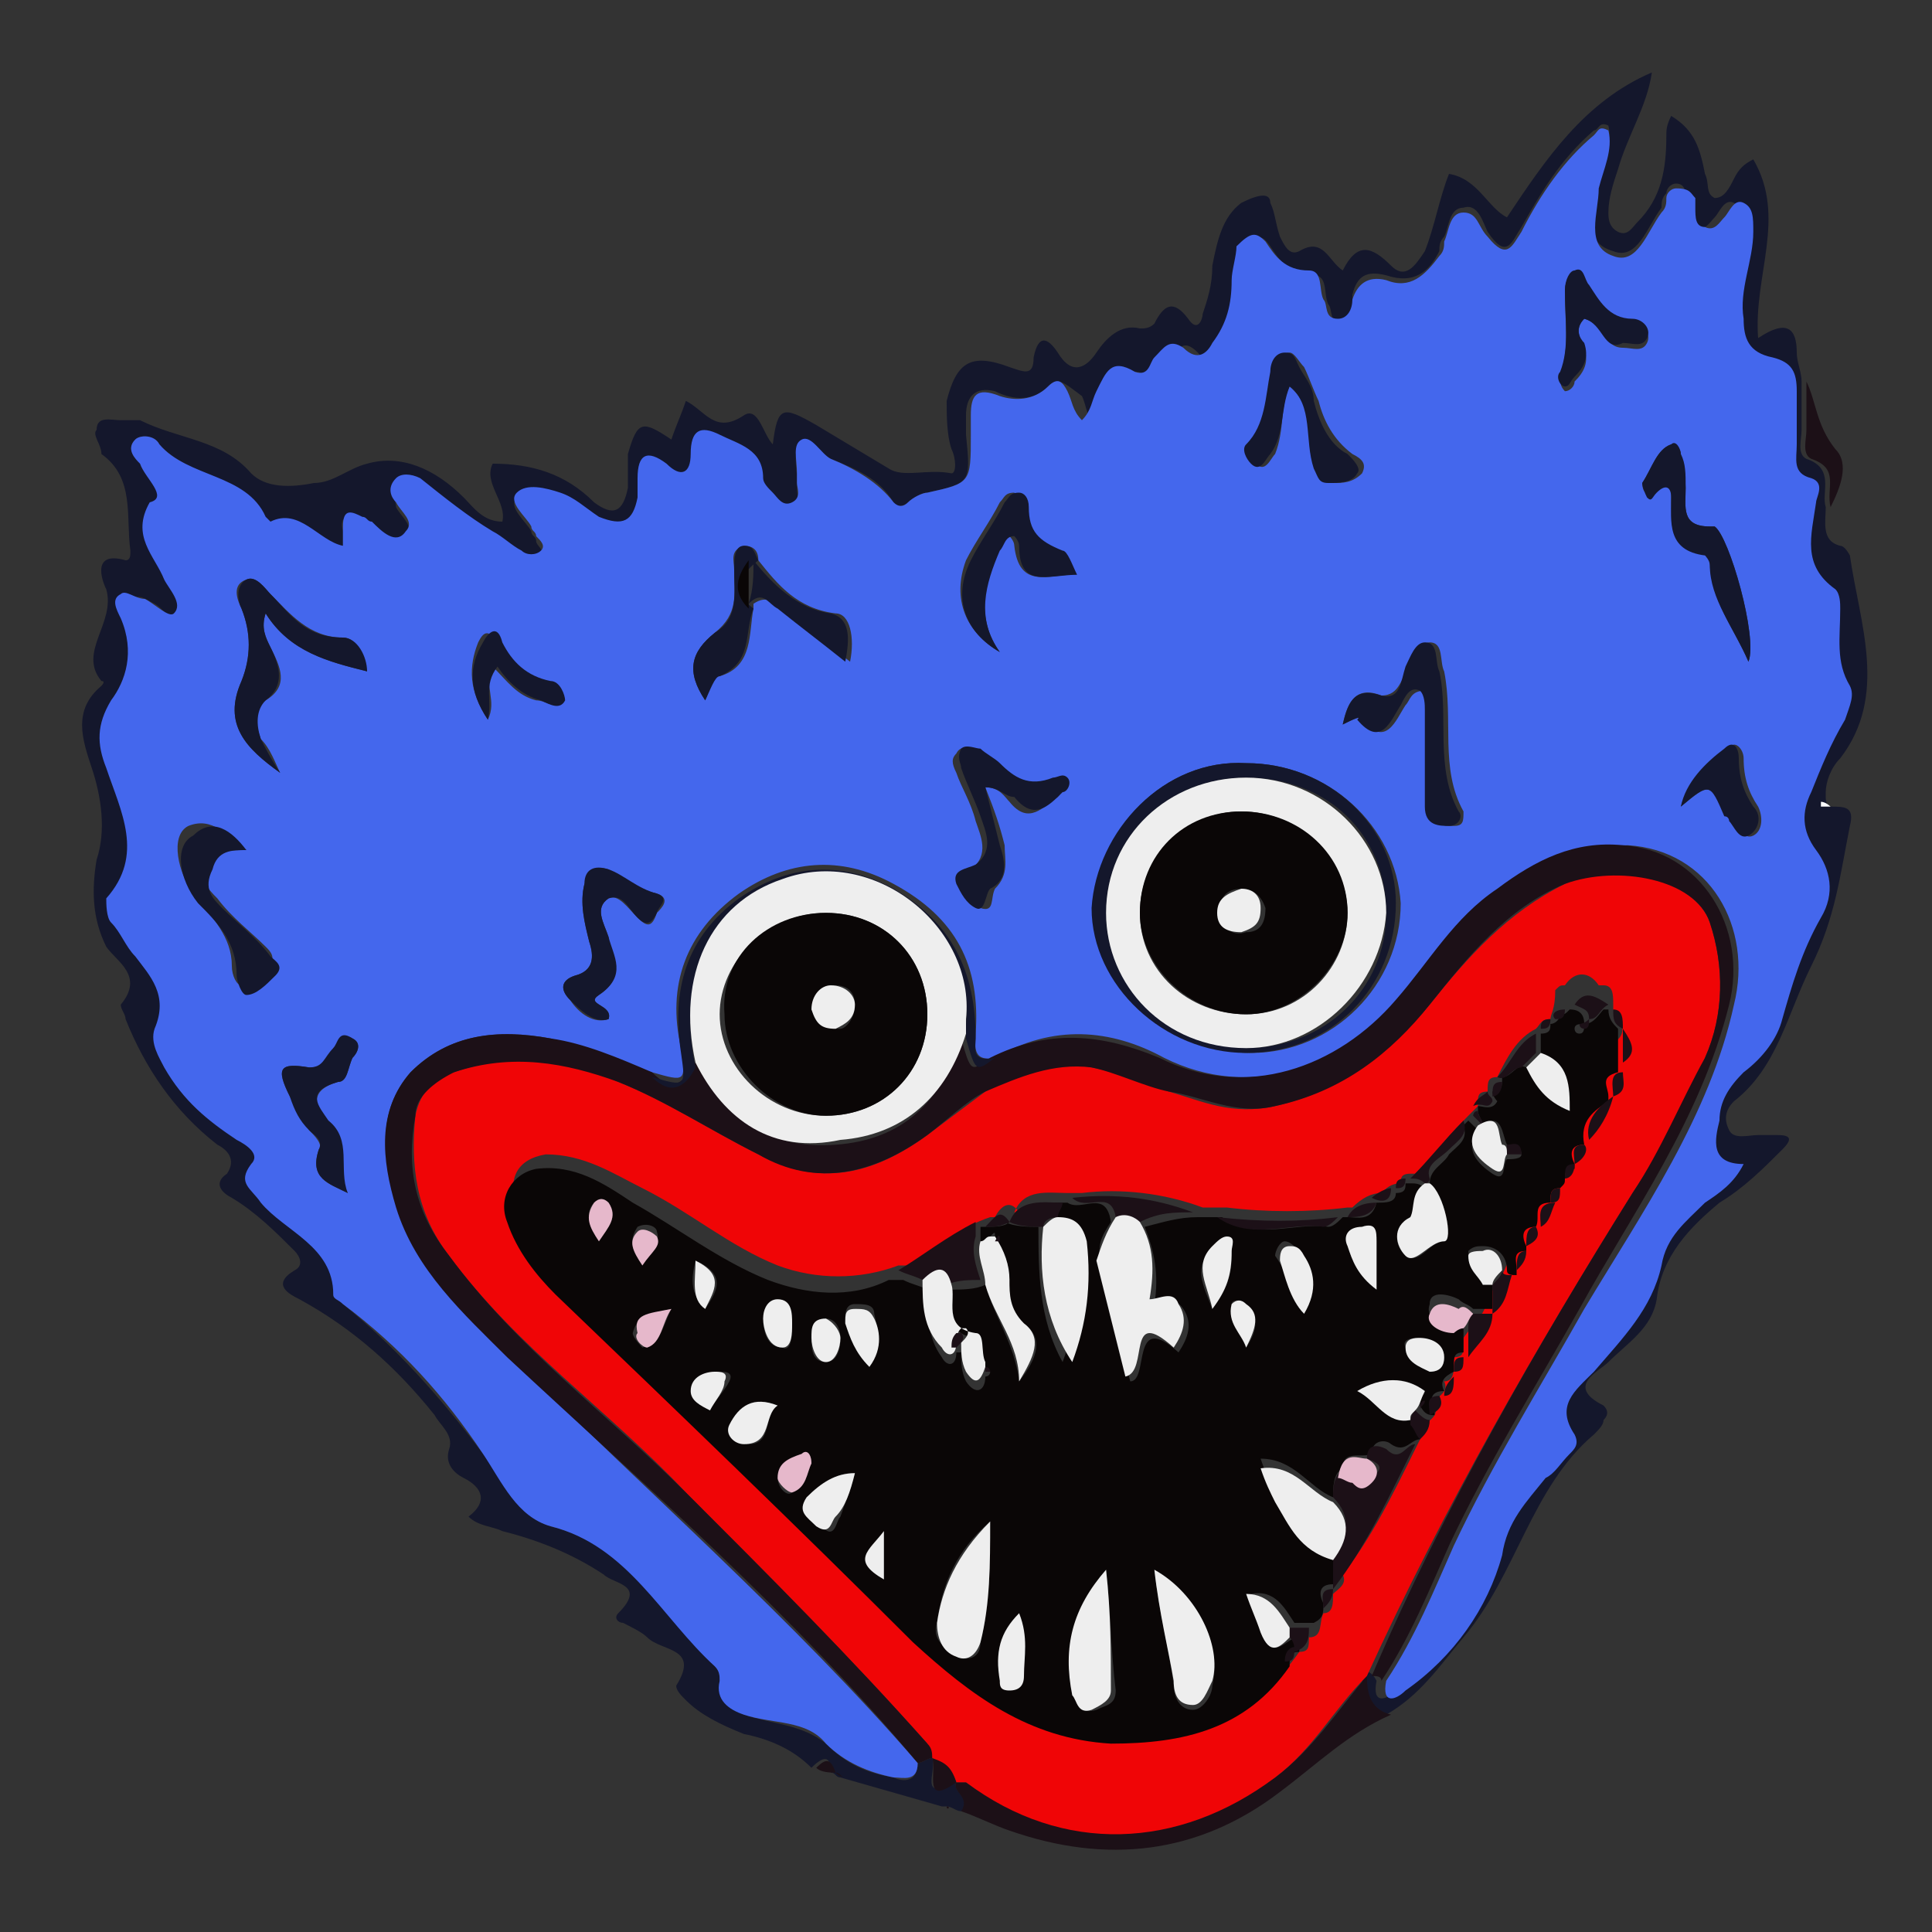 <?xml version="1.0" encoding="utf-8"?>
<!-- Generator: Adobe Illustrator 27.0.0, SVG Export Plug-In . SVG Version: 6.00 Build 0)  -->
<svg version="1.1" id="Layer_1" xmlns="http://www.w3.org/2000/svg" xmlns:xlink="http://www.w3.org/1999/xlink" x="0px" y="0px"
	 viewBox="0 0 40 40" style="enable-background:new 0 0 40 40;" xml:space="preserve">
<rect x="0" y="0" width="40" height="40" fill="#333333" stroke="none"/>
<style type="text/css">
	.st0{fill:#14172C;}
	.st1{fill:#1C1017;}
	.st2{fill:#4467ED;}
	.st3{fill:#F00506;}
	.st4{fill:#FDFDFD;}
	.st5{fill:#0A0606;}
	.st6{fill:#EEEEEE;}
	.st7{fill:#E6B8CB;}
</style>
<g>
	<path class="st0" d="M37.9,16.7c0.3,0,0.5,0,0.4,0.4c-0.2,1-0.3,1.9-0.8,2.9c-0.5,1-0.7,2.1-1.6,2.8c-0.2,0.2-0.2,0.4-0.1,0.6
		c0.1,0.2,0.4,0.1,0.6,0.1c0.1,0,0.3,0,0.4,0c0.3,0,0.3,0.1,0.1,0.3c-0.4,0.4-0.8,0.8-1.3,1.1c-0.6,0.5-1.2,1.1-1.3,2
		c-0.1,0.6-0.6,0.9-1,1.3c-0.2,0.2-0.9,0.5-0.1,0.9c0.1,0.1,0.1,0.2,0,0.3c0,0.1-0.1,0.2-0.2,0.3c-1.3,1.1-1.6,2.9-2.7,4.2
		c-0.5,0.6-0.9,1.2-1.6,1.6c-0.4-0.1-0.5-0.4-0.5-0.8c0,0,0-0.1,0-0.1c0.1,0,0.2,0,0.3,0.2c-0.1,0.5,0.2,0.4,0.4,0.2
		c1-0.7,1.7-1.7,2-2.8c0.2-0.7,0.5-1.1,0.9-1.6c0.2-0.2,0.4-0.4,0.5-0.5c0.1-0.1,0.2-0.2,0.1-0.4c-0.4-0.6,0-1,0.4-1.3
		c0.6-0.6,1.2-1.3,1.4-2.2c0.1-0.5,0.5-0.9,0.9-1.3c0.2-0.2,0.6-0.4,0.8-0.8c-0.7-0.1-0.6-0.5-0.5-0.9c0.1-0.4,0.3-0.7,0.5-1
		c0.3-0.3,0.6-0.7,0.8-1.1c0.2-0.7,0.5-1.4,0.8-2.1c0.3-0.5,0.2-1-0.1-1.4c-0.3-0.4-0.2-0.8-0.1-1.2c0.2-0.5,0.5-1,0.7-1.5
		c0.1-0.2,0.2-0.4,0.1-0.7c-0.3-0.5-0.2-1.1-0.2-1.6c0-0.1,0-0.4-0.1-0.4c-0.7-0.5-0.6-1.1-0.4-1.8c0-0.2,0.2-0.5-0.1-0.5
		c-0.5-0.1-0.3-0.4-0.3-0.7c0-0.4,0-0.7,0-1.1c0-0.3-0.1-0.6-0.5-0.7c-0.4-0.1-0.5-0.4-0.6-0.8c0-0.6,0.2-1.2,0.2-1.8
		c0-0.2,0-0.5-0.2-0.6c-0.2-0.1-0.3,0.2-0.4,0.3c-0.1,0.1-0.2,0.3-0.4,0.2c-0.2-0.1-0.2-0.3-0.2-0.4c0-0.1,0-0.2,0-0.2
		c0-0.1,0-0.3-0.2-0.3c-0.1,0-0.2,0.1-0.2,0.2c-0.1,0.1-0.1,0.2-0.1,0.3c-0.3,0.4-0.5,1.1-1,0.9c-0.7-0.2-0.4-0.9-0.3-1.4
		c0-0.4,0.3-0.8,0.2-1.2c-0.2-0.1-0.2,0.1-0.3,0.1c-0.7,0.6-1.1,1.3-1.5,2c-0.2,0.3-0.3,0.7-0.7,0.1c-0.1-0.2-0.2-0.6-0.5-0.5
		c-0.3,0-0.3,0.4-0.4,0.6c-0.1,0.1-0.1,0.2-0.1,0.3c-0.2,0.4-0.5,0.7-1.1,0.5c-0.4-0.1-0.6,0-0.7,0.4C28,6.4,28,6.6,27.8,6.7
		c-0.3,0-0.2-0.3-0.3-0.4c-0.1-0.2,0-0.6-0.3-0.6c-0.5,0-0.7-0.3-0.9-0.6c-0.2-0.3-0.3-0.2-0.4,0.1c-0.1,0.2-0.1,0.4-0.1,0.7
		c-0.1,0.5-0.2,0.9-0.4,1.3c-0.2,0.2-0.3,0.5-0.6,0.1c-0.3-0.3-0.4-0.1-0.6,0.2c-0.1,0.2-0.2,0.5-0.4,0.3c-0.5-0.3-0.6,0.1-0.8,0.4
		c-0.1,0.2-0.1,0.5-0.3,0.6c-0.2-0.1-0.2-0.4-0.3-0.6C22,7.9,21.9,7.8,21.7,8c-0.3,0.3-0.7,0.3-1.1,0.1C20.2,8,20,8.2,20,8.6
		c0,0.1,0,0.3,0,0.4c0.1,1,0.1,1-0.8,1.2c-0.1,0-0.3,0.1-0.4,0.2c-0.1,0.1-0.3,0.1-0.3,0c-0.3-0.5-0.8-0.7-1.3-0.9
		C17,9.4,16.8,9,16.6,9.2c-0.2,0.1-0.1,0.5-0.1,0.7c0,0.1,0,0.1,0,0.2c0,0.2,0.1,0.4-0.1,0.4c-0.2,0-0.3-0.1-0.4-0.2
		c-0.1-0.1-0.1-0.2-0.2-0.3c-0.1-0.6-0.5-0.7-0.9-0.9C14.6,9,14.3,9,14.3,9.5c0,0.5-0.2,0.5-0.5,0.2c-0.4-0.3-0.5-0.2-0.6,0.3
		c0,0.1,0,0.3,0,0.4c-0.1,0.5-0.3,0.6-0.8,0.4c-0.3-0.1-0.5-0.4-0.8-0.5c-0.3-0.1-0.7-0.3-0.9,0c-0.2,0.2,0.2,0.5,0.3,0.7
		c0,0.1,0.1,0.1,0.1,0.2c0,0.1,0.2,0.2,0.1,0.3c-0.1,0.1-0.3,0.1-0.4,0c-0.2-0.1-0.4-0.2-0.6-0.4c-0.5-0.4-1-0.8-1.5-1.1
		c-0.1-0.1-0.3-0.2-0.5,0c-0.2,0.1,0,0.3,0,0.5c0.1,0.2,0.4,0.4,0.2,0.6c-0.2,0.2-0.5-0.1-0.7-0.2c-0.1,0-0.1-0.1-0.2-0.1
		c-0.2-0.1-0.5-0.2-0.4,0.2c0,0.1,0,0.2,0,0.4c-0.6-0.1-0.9-0.8-1.5-0.5c0,0-0.1-0.1-0.1-0.1C5.1,9.8,3.9,9.9,3.3,9.2
		C3.2,9,2.9,9,2.8,9.1C2.6,9.3,2.8,9.5,2.9,9.6c0.1,0.3,0.6,0.7,0.4,0.9c-0.5,0.7,0.1,1.1,0.3,1.6c0.1,0.2,0.5,0.5,0.2,0.7
		c-0.2,0.2-0.4-0.2-0.6-0.3c-0.2-0.1-0.3-0.2-0.5-0.1c-0.2,0.1-0.1,0.3,0,0.5c0.3,0.6,0.1,1.2-0.2,1.7c-0.4,0.5-0.3,0.9-0.1,1.4
		c0.3,0.9,0.8,1.8,0,2.7c-0.1,0.1,0,0.3,0.1,0.5c0.1,0.2,0.3,0.5,0.5,0.7c0.3,0.4,0.7,0.9,0.4,1.5c-0.1,0.2,0.1,0.5,0.2,0.8
		c0.4,0.6,0.9,1.1,1.5,1.5c0.2,0.1,0.4,0.2,0.3,0.5c-0.3,0.4,0,0.6,0.2,0.8C6,25.5,7,25.8,6.9,26.8c0,0.1,0.1,0.1,0.2,0.2
		c1.1,0.9,2,1.9,2.9,3.1c0.4,0.5,0.7,1.3,1.4,1.5c1.6,0.4,2.4,1.8,3.4,2.9c0.1,0.1,0.1,0.2,0.1,0.3c0,0.4,0.2,0.5,0.5,0.7
		c0.6,0.2,1.2,0.2,1.7,0.6c0.4,0.4,0.8,0.6,1.4,0.7c0.2,0.1,0.5,0.1,0.5-0.3c0.1,0,0.2-0.1,0.3-0.1l0,0c0.1,0.3-0.3,0.9,0.5,0.5l0,0
		c-0.1,0.2,0.4,0.4,0.1,0.6c-0.1,0-0.2-0.1-0.3-0.1c0,0-0.1,0-0.1,0c-0.7-0.2-1.4-0.4-2.1-0.6c-0.1,0-0.1-0.1-0.2-0.1c0,0,0,0,0,0
		c0-0.3-0.1-0.4-0.4-0.1c-0.4-0.4-0.9-0.6-1.4-0.7c-0.5-0.2-0.9-0.4-1.2-0.7c-0.1-0.1-0.2-0.2-0.2-0.3c0.5-0.8-0.3-0.7-0.6-1
		c-0.1-0.1-0.3-0.2-0.5-0.3c-0.1,0-0.2-0.1-0.1-0.2c0.6-0.6-0.1-0.6-0.3-0.8c-0.6-0.4-1.3-0.7-2.1-0.9c-0.2-0.1-0.5-0.1-0.7-0.3
		c0.4-0.3,0.3-0.6-0.1-0.8c-0.2-0.1-0.4-0.3-0.3-0.6c0.1-0.3-0.2-0.5-0.3-0.7c-0.8-1-1.7-1.8-2.8-2.4c-0.2-0.1-0.6-0.3-0.1-0.6
		c0.2-0.1,0.1-0.3,0-0.4c-0.4-0.4-0.8-0.8-1.3-1.1c-0.2-0.1-0.4-0.3-0.1-0.5c0.2-0.3,0-0.5-0.2-0.6C3.6,23,3,22.1,2.6,21.1
		c0-0.1-0.1-0.2-0.1-0.3c0.5-0.6-0.1-0.9-0.3-1.2c-0.3-0.6-0.3-1.2-0.2-1.8c0.2-0.6,0.1-1.3-0.1-1.9c-0.2-0.6-0.4-1.2,0.2-1.7
		c0,0,0.1-0.1,0-0.1c-0.5-0.6,0.3-1.2,0.1-1.9c-0.1-0.2-0.3-0.8,0.4-0.6c0.1,0,0.1-0.1,0.1-0.2c-0.1-0.7,0.1-1.5-0.6-2
		C2.1,9.2,1.9,9,2,8.9C2,8.6,2.3,8.7,2.5,8.7c0.1,0,0.3,0,0.4,0c0.8,0.4,1.7,0.4,2.3,1.1C5.5,10.1,6,10.1,6.5,10
		C6.9,10,7.2,9.7,7.6,9.6c0.7-0.2,1.4,0.1,2,0.7c0.2,0.2,0.4,0.5,0.8,0.5c0.1-0.4-0.4-0.8-0.2-1.2c0.8,0,1.5,0.2,2.1,0.8
		c0.4,0.3,0.6,0.2,0.7-0.3C13,9.8,13,9.6,13,9.4c0.2-0.7,0.3-0.7,0.9-0.3c0.1-0.3,0.2-0.5,0.3-0.8c0.4,0.2,0.6,0.7,1.2,0.3
		c0.3-0.2,0.4,0.4,0.6,0.6c0.1-0.8,0.2-0.8,0.9-0.4c0.5,0.3,1,0.6,1.5,0.9c0.3,0.2,0.8,0,1.3,0.1c0.1,0,0.1-0.3,0-0.5
		c-0.1-0.3-0.1-0.7-0.1-1c0.2-0.8,0.5-1,1.3-0.7c0.3,0.1,0.5,0.2,0.5-0.2c0.1-0.5,0.3-0.4,0.5-0.1c0.3,0.5,0.6,0.3,0.8,0
		c0.2-0.3,0.5-0.6,0.9-0.5c0.1,0,0.2,0,0.3-0.1c0.2-0.4,0.4-0.5,0.7-0.1c0.2,0.3,0.3,0,0.3-0.1c0.1-0.3,0.2-0.6,0.2-1
		c0.1-0.5,0.2-1,0.6-1.3C26.1,4,26.3,4,26.3,4.2c0.1,0.2,0.1,0.4,0.2,0.7c0.1,0.2,0.2,0.4,0.4,0.3c0.5-0.3,0.6,0.2,0.9,0.4
		c0.3-0.6,0.6-0.5,1-0.1c0.3,0.3,0.5,0,0.7-0.3c0.2-0.5,0.3-1.1,0.5-1.6c0.6,0.1,0.8,0.7,1.2,0.9c0.8-1.2,1.6-2.4,3-3
		c-0.1,0.7-0.5,1.3-0.7,2c-0.1,0.3-0.2,0.6-0.2,0.9c0,0.1,0,0.3,0.2,0.4c0.2,0.1,0.3-0.1,0.4-0.2c0.5-0.5,0.6-1.1,0.6-1.8
		c0-0.1,0-0.2,0.1-0.4c0.5,0.3,0.6,0.7,0.7,1.2c0.1,0.2,0,0.4,0.2,0.5c0.2,0,0.3-0.2,0.4-0.4c0.1-0.2,0.2-0.3,0.4-0.4
		c0.7,1.2,0,2.4,0.1,3.7c0.6-0.4,0.8-0.2,0.8,0.3c0,0.2,0.1,0.4,0.1,0.6c0,0.3,0,0.7,0,1c0,0.2-0.1,0.5,0.1,0.6
		c0.6,0.2,0.3,0.7,0.4,1c0,0.3-0.1,0.7,0.3,0.8c0.1,0,0.2,0.2,0.2,0.2c0.2,1.4,0.8,2.9-0.2,4.2c-0.2,0.2-0.3,0.5-0.3,0.7
		c0,0,0,0.1,0,0.1C37.8,16.7,37.9,16.7,37.9,16.7z"/>
	<path class="st1" d="M28.3,34.7c0,0.4,0.1,0.7,0.5,0.8c-0.9,0.4-1.5,1-2.3,1.6c-1.7,1.3-3.6,1.5-5.6,0.8c-0.3-0.1-0.7-0.3-1-0.4
		c0.2-0.3-0.2-0.4-0.1-0.6c0.1,0,0.1,0,0.2,0c2,1.4,4.4,1.3,6.4-0.1C27.2,36.2,27.7,35.4,28.3,34.7z"/>
	<path class="st1" d="M37.9,10.5c-0.1-0.4,0.2-0.8-0.4-1c-0.2-0.1-0.1-0.4-0.1-0.6c0-0.3,0-0.7,0-1c0.2,0.4,0.2,0.9,0.6,1.4
		C38.3,9.6,38.1,10.1,37.9,10.5z"/>
	<path class="st1" d="M16.9,36.6c0.2-0.2,0.3-0.2,0.4,0.1C17.2,36.7,17,36.7,16.9,36.6z"/>
	<path class="st1" d="M17.3,36.7c0.1,0,0.1,0.1,0.2,0.1C17.4,36.8,17.3,36.7,17.3,36.7z"/>
	<path class="st1" d="M19.6,37.4C19.6,37.4,19.6,37.4,19.6,37.4C19.7,37.4,19.6,37.5,19.6,37.4L19.6,37.4z"/>
	<path class="st2" d="M19,36.5c0,0.4-0.3,0.3-0.5,0.3c-0.5-0.1-1-0.3-1.4-0.7c-0.4-0.5-1.1-0.4-1.7-0.6c-0.3-0.1-0.6-0.3-0.5-0.7
		c0-0.1,0-0.2-0.1-0.3c-1.1-1-1.8-2.5-3.4-2.9c-0.7-0.2-1-0.9-1.4-1.5c-0.8-1.2-1.7-2.2-2.9-3.1c-0.1-0.1-0.2-0.1-0.2-0.2
		c0-1-1-1.3-1.5-1.9c-0.2-0.3-0.5-0.4-0.2-0.8c0.2-0.2-0.1-0.4-0.3-0.5c-0.6-0.4-1.1-0.8-1.5-1.5c-0.1-0.2-0.3-0.5-0.2-0.8
		c0.3-0.7-0.1-1.1-0.4-1.5c-0.2-0.2-0.3-0.5-0.5-0.7c-0.1-0.1-0.1-0.4-0.1-0.5c0.8-0.9,0.3-1.8,0-2.7c-0.2-0.5-0.2-0.9,0.1-1.4
		c0.3-0.4,0.5-1,0.2-1.7c-0.1-0.2-0.2-0.4,0-0.5c0.1-0.1,0.3,0.1,0.5,0.1c0.2,0.1,0.5,0.4,0.6,0.3c0.2-0.2-0.1-0.5-0.2-0.7
		c-0.2-0.5-0.7-0.9-0.3-1.6C3.5,10.3,3,9.9,2.9,9.6C2.8,9.5,2.6,9.3,2.8,9.1C2.9,9,3.2,9,3.3,9.2c0.6,0.7,1.8,0.6,2.2,1.5
		c0,0,0.1,0.1,0.1,0.1c0.6-0.3,1,0.4,1.5,0.5c0-0.2,0-0.3,0-0.4c0-0.4,0.2-0.3,0.4-0.2c0.1,0,0.1,0.1,0.2,0.1
		c0.2,0.2,0.5,0.5,0.7,0.2c0.2-0.2-0.1-0.4-0.2-0.6c-0.1-0.1-0.2-0.3,0-0.5c0.1-0.1,0.3-0.1,0.5,0c0.5,0.4,1,0.8,1.5,1.1
		c0.2,0.1,0.4,0.3,0.6,0.4c0.1,0.1,0.3,0.1,0.4,0c0.1-0.1,0-0.2-0.1-0.3c0-0.1-0.1-0.1-0.1-0.2c-0.1-0.2-0.5-0.5-0.3-0.7
		c0.2-0.2,0.6-0.1,0.9,0c0.3,0.1,0.5,0.3,0.8,0.5c0.5,0.2,0.7,0.1,0.8-0.4c0-0.1,0-0.3,0-0.4c0-0.5,0.2-0.6,0.6-0.3
		c0.3,0.3,0.5,0.2,0.5-0.2c0-0.5,0.2-0.6,0.6-0.4c0.4,0.2,0.9,0.3,0.9,0.9c0,0.1,0.1,0.2,0.2,0.3c0.1,0.1,0.2,0.3,0.4,0.2
		c0.2-0.1,0.1-0.3,0.1-0.4c0-0.1,0-0.1,0-0.2c0-0.3-0.1-0.6,0.1-0.7C16.8,9,17,9.4,17.2,9.5c0.5,0.2,1,0.5,1.3,0.9
		c0.1,0.1,0.2,0.1,0.3,0c0.1-0.1,0.3-0.2,0.4-0.2C20.1,10,20.1,10,20.1,9c0-0.1,0-0.3,0-0.4c0-0.4,0.1-0.6,0.6-0.4
		C21,8.3,21.4,8.3,21.7,8c0.2-0.2,0.3-0.1,0.4,0.1c0.1,0.2,0.1,0.4,0.3,0.6c0.2-0.2,0.2-0.4,0.3-0.6c0.2-0.4,0.3-0.7,0.8-0.4
		c0.3,0.1,0.3-0.2,0.4-0.3c0.2-0.2,0.3-0.4,0.6-0.2c0.3,0.3,0.5,0.1,0.6-0.1c0.3-0.4,0.4-0.8,0.4-1.3c0-0.2,0.1-0.5,0.1-0.7
		C25.9,4.8,26,4.8,26.2,5c0.2,0.3,0.4,0.6,0.9,0.6c0.3,0,0.2,0.4,0.3,0.6c0.1,0.1,0,0.4,0.3,0.4c0.2,0,0.3-0.2,0.3-0.4
		c0.1-0.3,0.3-0.5,0.7-0.4c0.5,0.2,0.8-0.1,1.1-0.5c0.1-0.1,0.1-0.2,0.1-0.3c0.1-0.2,0.1-0.6,0.4-0.6c0.3,0,0.3,0.3,0.5,0.5
		c0.4,0.5,0.5,0.2,0.7-0.1c0.4-0.8,0.9-1.5,1.5-2c0.1-0.1,0.1-0.2,0.3-0.1c0.1,0.4-0.1,0.8-0.2,1.2c0,0.5-0.3,1.2,0.3,1.4
		c0.5,0.2,0.7-0.5,1-0.9c0.1-0.1,0.1-0.2,0.1-0.3c0-0.1,0.1-0.2,0.2-0.2C35,3.9,35,4,35.1,4.1c0,0.1,0,0.2,0,0.2
		c0,0.2,0,0.4,0.2,0.4c0.2,0.1,0.3-0.1,0.4-0.2c0.1-0.1,0.2-0.4,0.4-0.3c0.2,0.1,0.2,0.3,0.2,0.6c0,0.6-0.3,1.2-0.2,1.8
		c0,0.4,0.1,0.7,0.6,0.8c0.4,0.1,0.5,0.3,0.5,0.7c0,0.4,0,0.7,0,1.1c0,0.3-0.1,0.6,0.3,0.7c0.3,0.1,0.1,0.4,0.1,0.5
		c-0.1,0.7-0.3,1.3,0.4,1.8c0.1,0.1,0.1,0.3,0.1,0.4c0,0.6-0.1,1.1,0.2,1.6c0.1,0.2,0,0.4-0.1,0.7c-0.3,0.5-0.5,1-0.7,1.5
		c-0.2,0.4-0.2,0.8,0.1,1.2c0.3,0.4,0.4,0.9,0.1,1.4c-0.4,0.7-0.6,1.4-0.8,2.1c-0.1,0.4-0.4,0.8-0.8,1.1c-0.3,0.3-0.5,0.6-0.5,1
		c-0.1,0.4-0.2,0.9,0.5,0.9c-0.2,0.4-0.5,0.6-0.8,0.8c-0.4,0.4-0.8,0.7-0.9,1.3c-0.2,0.9-0.8,1.5-1.4,2.2c-0.4,0.4-0.8,0.7-0.4,1.3
		c0.1,0.2,0,0.3-0.1,0.4c-0.2,0.2-0.3,0.4-0.5,0.5c-0.4,0.5-0.8,0.9-0.9,1.6c-0.3,1.1-1,2.1-2,2.8c-0.2,0.2-0.5,0.3-0.4-0.2
		c0.6-0.9,1-1.9,1.4-2.8c0.8-1.7,1.8-3.3,2.7-4.9c1.2-2,2.6-4,3.1-6.3c0.4-1.6-0.5-3.2-2.2-3.3c-1,0-1.8,0.3-2.6,0.9
		c-0.9,0.6-1.4,1.5-2.1,2.3c-1.2,1.4-3.1,2.1-4.9,1.2c-1.1-0.6-2.3-0.7-3.5,0c-0.5,0.1-0.4-0.3-0.4-0.5c0.1-1.4-0.4-2.4-1.7-3.1
		c-1.1-0.6-2.2-0.5-3.2,0.2c-1.1,0.8-1.5,1.9-1.2,3.2c0.1,0.7,0.1,0.7-0.6,0.5c-0.7-0.2-1.4-0.5-2.1-0.7c-1.1-0.2-2.1-0.1-2.9,0.7
		C7.8,23,7.9,24,8.3,25c0.4,1.3,1.4,2.2,2.3,3.1C13.4,30.9,16.4,33.5,19,36.5z M15.6,12.5c0.3-0.2,0.4,0,0.6,0.1
		c0.4,0.3,0.9,0.7,1.4,1.1c0.1-0.5,0-1-0.3-1c-0.8-0.1-1.2-0.6-1.6-1.1c0-0.2-0.1-0.3-0.3-0.3c-0.3,0.1-0.2,0.3-0.2,0.5
		c0,0.5,0.1,0.9-0.4,1.3c-0.5,0.4-0.6,0.8-0.2,1.4c0.1-0.2,0.1-0.5,0.3-0.5c0.7-0.2,0.6-0.9,0.7-1.4C15.6,12.6,15.6,12.5,15.6,12.5z
		 M20.7,13.5c-0.5-0.7-0.3-1.4-0.1-2.1c0-0.1,0.1-0.3,0.3-0.3c0,0,0.1,0.1,0.1,0.2c0.1,0.9,0.7,0.6,1.2,0.6
		c-0.1-0.2-0.2-0.5-0.3-0.5c-0.5-0.1-0.7-0.4-0.7-0.9c0-0.1-0.1-0.2-0.2-0.3c-0.2,0-0.2,0.1-0.3,0.2c-0.2,0.4-0.5,0.8-0.7,1.2
		C19.7,12.4,20,13.1,20.7,13.5z M25.8,15.8c-1.7-0.1-3.1,1.4-3.1,3c0,1.6,1.5,3,3.2,3c1.7,0,3.1-1.4,3.1-3.1
		C28.9,17.1,27.5,15.8,25.8,15.8z M5.8,16c-0.1-0.2-0.2-0.5-0.4-0.7c-0.1-0.3-0.2-0.6,0.1-0.8c0.5-0.3,0.3-0.7,0.1-1.1
		c-0.1-0.2-0.2-0.4-0.1-0.7c0.5,0.8,1.3,1,2.1,1.2c-0.1-0.3-0.2-0.7-0.5-0.7c-0.7,0-1.1-0.5-1.5-0.9c-0.1-0.1-0.3-0.4-0.5-0.3
		c-0.3,0.1-0.2,0.4-0.1,0.6c0.2,0.5,0.2,1,0,1.5C4.6,15,5.1,15.5,5.8,16z M27.8,15c0.2-0.1,0.4-0.2,0.4-0.1c0.5,0.6,0.7,0,0.9-0.3
		c0.1-0.1,0.1-0.3,0.4-0.3c0.2,0.1,0.1,0.2,0.1,0.4c0,0.2,0,0.3,0,0.5c0,0.5,0,1,0,1.5c0,0.4,0.3,0.4,0.5,0.4c0.2,0,0.2-0.1,0.2-0.3
		c-0.5-0.9-0.2-1.9-0.4-2.9c-0.1-0.2,0-0.6-0.3-0.6c-0.2,0-0.3,0.3-0.4,0.5C29,14,29,14.4,28.6,14.4C28.1,14.2,27.9,14.5,27.8,15z
		 M36.2,13.7c0.2-0.5-0.4-2.6-0.7-2.8c0,0,0,0-0.1,0c-0.6,0-0.5-0.4-0.5-0.8c0-0.2-0.1-0.5-0.1-0.7c0-0.1-0.1-0.2-0.2-0.2
		C34.3,9.3,34.2,9.7,34,10c0,0,0,0.2,0.1,0.2c0.1,0.1,0.1,0,0.2-0.1c0.2-0.2,0.3-0.1,0.3,0.1c0,0.6,0,1.1,0.7,1.2
		c0.1,0,0.1,0.1,0.1,0.2C35.4,12.4,35.9,13,36.2,13.7z M20.4,16.3c0.3,0,0.4,0.2,0.5,0.3c0.4,0.5,0.7,0.1,1-0.1
		c0.1-0.1,0.1-0.2,0.1-0.3c-0.1-0.1-0.2,0-0.3,0c-0.4,0.3-0.8,0.1-1.1-0.3c-0.1-0.1-0.3-0.2-0.4-0.3c-0.1-0.1-0.3-0.2-0.4,0
		c-0.1,0.1-0.1,0.2,0,0.4c0.1,0.3,0.3,0.6,0.4,1c0.1,0.3,0.3,0.7-0.1,1C20,18,19.7,18,19.9,18.3c0.1,0.2,0.2,0.4,0.4,0.5
		c0.3,0.1,0.2-0.2,0.3-0.4c0.3-0.3,0.2-0.6,0.2-0.9C20.7,17.1,20.6,16.8,20.4,16.3z M26.7,8c0.6,0.5,0.3,1.2,0.6,1.7
		c0.1,0.1,0,0.3,0.3,0.3c0.2,0,0.4,0,0.6-0.2c0.1-0.2,0-0.3-0.2-0.4c-0.4-0.3-0.6-0.7-0.7-1.1c-0.1-0.2-0.2-0.5-0.3-0.7
		c-0.1-0.1-0.2-0.3-0.3-0.3c-0.2,0-0.2,0.2-0.3,0.4c-0.1,0.5-0.1,1.1-0.5,1.5c-0.1,0.1,0,0.3,0.1,0.4c0.2,0.2,0.3-0.1,0.4-0.2
		C26.6,8.9,26.5,8.4,26.7,8z M5.1,17.6c-0.4-0.3-0.7-0.7-1.2-0.5c-0.4,0.2-0.2,1,0.1,1.4c0,0,0,0,0,0c0.4,0.5,0.8,0.9,0.8,1.5
		c0,0.2,0.1,0.4,0.2,0.4c0.2,0,0.4-0.2,0.6-0.4c0.1-0.2,0-0.3-0.1-0.4c-0.3-0.3-0.7-0.6-1-1c-0.2-0.2-0.4-0.4-0.2-0.8
		C4.5,17.6,4.8,17.6,5.1,17.6z M12.6,21.1c0.1-0.3-0.5-0.3-0.2-0.5c0.6-0.4,0.2-0.8,0.2-1.2c-0.1-0.3-0.3-0.6,0-0.8
		c0.2-0.1,0.4,0.2,0.6,0.4c0.2,0.2,0.3,0.2,0.4-0.1c0.1-0.1,0.3-0.3,0-0.4c-0.4-0.1-0.7-0.3-1-0.5c-0.3-0.1-0.4,0.1-0.5,0.3
		c-0.1,0.4,0,0.8,0.1,1.2c0.1,0.3,0.1,0.6-0.3,0.7c-0.3,0.1-0.3,0.3-0.1,0.5C12,21,12.3,21.2,12.6,21.1z M7.2,24.7
		c-0.3-0.5,0-1-0.4-1.4C6.6,23,6.3,22.6,7,22.4c0.2,0,0.2-0.3,0.3-0.5c0.1-0.1,0.2-0.3,0-0.4c-0.2-0.1-0.3,0.1-0.4,0.2
		c-0.1,0.2-0.1,0.4-0.5,0.4c-0.6-0.1-0.7,0-0.4,0.6c0.1,0.2,0.3,0.5,0.4,0.7c0.1,0.1,0.3,0.3,0.2,0.4C6.4,24.4,6.8,24.5,7.2,24.7z
		 M32.8,6.6c0.4,0.1,0.4,0.6,0.8,0.6c0.2,0,0.4,0.1,0.5-0.1c0.1-0.2-0.1-0.4-0.3-0.4c-0.5,0-0.7-0.4-0.9-0.7
		c-0.1-0.1-0.1-0.4-0.3-0.3c-0.2,0.1-0.2,0.2-0.2,0.4c0,0.6,0.1,1.1-0.1,1.7c0,0.1,0,0.2,0.1,0.3c0.1,0,0.2-0.1,0.2-0.2
		c0.2-0.2,0.3-0.4,0.2-0.7C32.7,7,32.6,6.8,32.8,6.6z M10.1,14.9c0.2-0.4-0.1-0.7,0.1-1.1c0.3,0.3,0.5,0.6,0.9,0.7
		c0.2,0,0.4,0.2,0.5,0c0.1-0.2-0.1-0.4-0.3-0.4c-0.5-0.1-0.8-0.4-1-0.8c-0.2-0.3-0.3-0.2-0.4,0C9.7,13.8,9.7,14.3,10.1,14.9z
		 M34.8,16.7c0.6-0.5,0.6-0.5,1,0.2c0,0,0,0.1,0.1,0.1c0.1,0.1,0.2,0.4,0.4,0.3c0.2-0.1,0.2-0.4,0.1-0.6c-0.2-0.3-0.3-0.6-0.3-1
		c0-0.2-0.2-0.4-0.3-0.2C35.4,15.8,35,16.1,34.8,16.7z"/>
	<path class="st3" d="M28.3,34.7c-0.7,0.7-1.1,1.5-1.9,2.1c-2,1.5-4.4,1.6-6.4,0.1c0,0-0.1,0-0.2,0c0,0,0,0,0,0
		c-0.1-0.3-0.3-0.4-0.5-0.5c0,0,0,0,0,0c0-0.1-0.1-0.2-0.1-0.3c-1.6-1.8-3.3-3.5-5-5.2c-1.6-1.7-3.5-3-4.9-4.9
		c-0.7-0.9-0.8-1.9-0.7-2.9c0.1-0.5,0.4-0.8,0.8-0.9c1.1-0.4,2.3-0.3,3.4,0.2c1,0.4,1.9,1,2.9,1.5c1.3,0.7,2.4,0.4,3.5-0.4
		c0.4-0.3,0.8-0.6,1.2-0.9c0.7-0.4,1.4-0.7,2.2-0.5c0.5,0.1,1.1,0.3,1.6,0.5c0.7,0.2,1.3,0.5,2.2,0.3c1.3-0.3,2.3-1,3.2-2.1
		c0.8-1,1.6-1.9,2.8-2.5c1-0.5,2.7-0.1,3,0.8c0.3,0.9,0.3,1.9-0.1,2.8c-0.4,1-0.9,1.9-1.5,2.8C31.8,27.9,29.9,31.2,28.3,34.7
		C28.3,34.7,28.3,34.7,28.3,34.7z M32.1,21.1L32.1,21.1c-0.2,0-0.2,0.1-0.3,0.2l0,0c-0.4,0.2-0.6,0.6-0.8,1l0,0
		c-0.2,0-0.2,0.1-0.2,0.3l0,0c-0.2,0-0.2,0.1-0.2,0.2c0,0,0,0,0,0.1c0,0-0.1,0.1-0.1,0.1c0,0-0.1,0.1-0.1,0.1
		c-0.4,0.4-0.7,0.8-1.1,1.2c0,0-0.1,0-0.1,0c-0.2,0-0.2,0.1-0.2,0.2l0,0c-0.2,0-0.3,0.1-0.4,0.2l0,0c-0.2,0-0.4,0.1-0.6,0.3
		c0,0-0.1,0-0.1,0c-0.8,0.1-1.7,0.1-2.5,0c-0.2,0-0.3,0-0.5,0c-0.8-0.3-1.7-0.4-2.5-0.3c-0.1,0-0.2,0-0.3,0c-0.4,0-0.9-0.1-1.1,0.4
		c0,0,0.1,0,0.1,0c-0.2-0.3-0.4-0.1-0.5,0.1c0,0-0.1,0-0.1,0c-0.6,0.2-1.1,0.6-1.6,1c-0.1,0-0.2,0-0.3,0c-0.8,0.3-1.7,0.3-2.5,0
		c-1-0.4-1.8-1.1-2.8-1.6c-0.6-0.3-1.2-0.7-2-0.7c-0.6,0.1-0.8,0.5-0.6,1.1c0.2,0.6,0.6,1,1,1.5c2.5,2.4,4.9,4.8,7.4,7.2
		c1.1,1.1,2.4,2,4.1,2.1c1.5,0.1,2.8-0.3,3.7-1.6c0.2,0,0.2-0.1,0.2-0.3l0,0c0.3,0,0.2-0.3,0.3-0.5c0.2,0,0.2-0.2,0.2-0.4
		c0.1-0.1,0.3-0.2,0.2-0.4c0,0,0,0,0,0c0.7-0.9,1.2-2,1.7-3c0,0,0-0.1,0-0.1c0.1-0.1,0.3-0.2,0.2-0.4c0,0,0,0,0-0.1
		c0.1-0.1,0.3-0.2,0.2-0.4l0,0c0.2,0,0.2-0.2,0.2-0.4c0,0,0-0.1,0-0.1c0.2,0,0.2-0.1,0.2-0.3c0,0,0-0.1,0-0.1
		c0.2-0.3,0.5-0.5,0.5-0.9l0,0c0.3-0.2,0.3-0.5,0.5-0.8c0,0,0-0.1,0-0.1c0.1-0.1,0.3-0.2,0.2-0.4c0,0,0-0.1,0-0.1
		c0.1-0.1,0.3-0.2,0.2-0.4l0,0c0.3-0.1,0.2-0.3,0.3-0.5l0,0c0.2,0,0.2-0.1,0.2-0.3c0-0.1,0-0.1,0.1-0.2c0.2,0,0.2-0.1,0.2-0.3
		c0,0,0-0.1,0-0.1c0.1-0.1,0.3-0.2,0.2-0.4l0,0c0.3-0.2,0.4-0.5,0.5-0.9c0,0,0-0.1,0-0.1c0.3-0.1,0.2-0.3,0.2-0.5c0,0,0-0.1,0-0.1
		c0.3-0.2,0.2-0.4,0-0.7c0,0,0-0.1,0-0.1c0-0.2,0-0.4-0.2-0.4c0,0,0,0-0.1,0c-0.2-0.3-0.5-0.3-0.7,0c-0.1,0-0.1,0-0.2,0.1
		C32.2,20.9,32.1,21,32.1,21.1z"/>
	<path class="st1" d="M28.4,34.7c1.5-3.5,3.4-6.8,5.4-10c0.6-0.9,1-1.9,1.5-2.8c0.4-0.9,0.4-1.9,0.1-2.8c-0.3-0.9-1.9-1.2-3-0.8
		c-1.2,0.5-2,1.5-2.8,2.5c-0.8,1-1.8,1.8-3.2,2.1c-0.8,0.2-1.5-0.2-2.2-0.3c-0.5-0.1-1.1-0.4-1.6-0.5c-0.8-0.1-1.5,0.2-2.2,0.5
		c-0.4,0.2-0.8,0.6-1.2,0.9c-1.1,0.8-2.3,1.1-3.5,0.4c-1-0.5-1.9-1.1-2.9-1.5c-1.1-0.4-2.2-0.6-3.4-0.2c-0.4,0.2-0.8,0.5-0.8,0.9
		c-0.2,1.1,0,2,0.7,2.9c1.4,1.9,3.3,3.3,4.9,4.9c1.7,1.7,3.4,3.4,5,5.2c0.1,0.1,0.1,0.2,0.1,0.3c-0.1,0-0.2,0.1-0.3,0.1
		c-2.6-3.1-5.6-5.7-8.5-8.4c-0.9-0.9-1.9-1.8-2.3-3.1c-0.3-1-0.4-2,0.3-2.8c0.8-0.8,1.8-0.9,2.9-0.7c0.7,0.1,1.4,0.4,2.1,0.7
		c0.4,0.4,0.6,0.3,0.9-0.2c0.6,1.2,1.6,1.8,2.9,1.7c1.4-0.1,2.2-0.9,2.6-2.2c0.2,0.7,0.2,0.7,0.6,0.4c1.2-0.6,2.3-0.5,3.5,0
		c1.8,0.9,3.7,0.2,4.9-1.2c0.7-0.8,1.2-1.7,2.1-2.3c0.8-0.6,1.6-1,2.6-0.9c1.6,0.1,2.6,1.7,2.2,3.3c-0.6,2.4-2,4.3-3.1,6.3
		c-0.9,1.6-1.9,3.2-2.7,4.9c-0.4,0.9-0.8,1.9-1.4,2.8C28.6,34.7,28.5,34.7,28.4,34.7z"/>
	<path class="st1" d="M19.3,36.4c0.3,0.1,0.4,0.2,0.5,0.5C19.1,37.4,19.4,36.7,19.3,36.4z"/>
	<path class="st4" d="M37.9,16.7c-0.1,0-0.1,0-0.2,0c0,0,0-0.1,0-0.1C37.8,16.6,37.9,16.7,37.9,16.7z"/>
	<path class="st0" d="M25.8,15.8c1.7,0,3.1,1.3,3.1,2.9c0,1.7-1.3,3.1-3.1,3.1c-1.7,0-3.2-1.4-3.2-3C22.7,17.2,24.1,15.7,25.8,15.8z
		 M25.8,21.7c1.6,0,2.9-1.2,2.9-2.8c0-1.6-1.2-2.8-2.9-2.8c-1.6,0-2.9,1.2-2.9,2.8C22.9,20.4,24.1,21.6,25.8,21.7z"/>
	<path class="st0" d="M5.8,16c-0.7-0.5-1.2-1-0.8-1.9c0.2-0.5,0.2-1,0-1.5c-0.1-0.2-0.1-0.5,0.1-0.6c0.2-0.1,0.4,0.2,0.5,0.3
		c0.4,0.4,0.7,0.9,1.5,0.9c0.3,0,0.5,0.4,0.5,0.7c-0.8-0.2-1.6-0.4-2.1-1.2c-0.1,0.3,0,0.5,0.1,0.7c0.2,0.4,0.3,0.8-0.1,1.1
		c-0.2,0.2-0.2,0.5-0.1,0.8C5.5,15.5,5.6,15.7,5.8,16z"/>
	<path class="st0" d="M20.6,21.9c-0.4,0.3-0.4,0.3-0.6-0.4c0-0.1,0-0.2,0-0.3c0.2-2-1.9-3.6-3.8-2.9c-1.5,0.5-2.2,1.9-1.8,3.8
		c-0.2,0.4-0.5,0.6-0.9,0.2c0.7,0.2,0.7,0.2,0.6-0.5c-0.2-1.3,0.1-2.4,1.2-3.2c1-0.7,2.1-0.8,3.2-0.2c1.2,0.7,1.7,1.7,1.7,3.1
		C20.2,21.7,20.1,22,20.6,21.9z"/>
	<path class="st0" d="M27.8,15c0.1-0.4,0.2-0.8,0.8-0.6c0.4,0.1,0.4-0.3,0.5-0.6c0.1-0.2,0.2-0.5,0.4-0.5c0.3,0,0.2,0.4,0.3,0.6
		c0.2,0.9-0.1,2,0.4,2.9c0.1,0.1,0,0.3-0.2,0.3c-0.2,0-0.5,0-0.5-0.4c0-0.5,0-1,0-1.5c0-0.2,0-0.3,0-0.5c0-0.1,0-0.3-0.1-0.4
		c-0.2-0.1-0.3,0.1-0.4,0.3c-0.2,0.3-0.4,0.9-0.9,0.3C28.2,14.8,28,14.9,27.8,15z"/>
	<path class="st0" d="M36.2,13.7c-0.3-0.7-0.8-1.3-0.8-2c0-0.1-0.1-0.2-0.1-0.2c-0.8-0.1-0.7-0.7-0.7-1.2c0-0.2-0.1-0.3-0.3-0.1
		c-0.1,0.1-0.1,0.2-0.2,0.1C34,10.1,34,10,34,10c0.2-0.3,0.3-0.7,0.6-0.8c0.1-0.1,0.2,0.1,0.2,0.2c0.1,0.2,0.1,0.4,0.1,0.7
		c0,0.4-0.1,0.8,0.5,0.8c0,0,0,0,0.1,0C35.8,11.1,36.4,13.2,36.2,13.7z"/>
	<path class="st0" d="M20.4,16.3c0.1,0.4,0.2,0.8,0.3,1.2c0.1,0.3,0.2,0.7-0.2,0.9c-0.1,0.1-0.1,0.5-0.3,0.4
		c-0.2-0.1-0.3-0.3-0.4-0.5C19.7,18,20,18,20.2,17.9c0.4-0.3,0.2-0.7,0.1-1c-0.1-0.3-0.3-0.7-0.4-1c0-0.1-0.1-0.2,0-0.4
		c0.1-0.1,0.3,0,0.4,0c0.1,0.1,0.3,0.2,0.4,0.3c0.3,0.3,0.6,0.5,1.1,0.3c0.1,0,0.2-0.1,0.3,0c0.1,0.1,0,0.3-0.1,0.3
		c-0.3,0.3-0.6,0.6-1,0.1C20.8,16.5,20.7,16.3,20.4,16.3z"/>
	<path class="st0" d="M20.7,13.5c-0.7-0.4-1-1.1-0.6-1.9c0.2-0.4,0.5-0.8,0.7-1.2c0.1-0.1,0.1-0.2,0.3-0.2c0.1,0,0.2,0.1,0.2,0.3
		c0,0.5,0.2,0.7,0.7,0.9c0.1,0,0.2,0.3,0.3,0.5c-0.6,0-1.2,0.3-1.2-0.6c0-0.1-0.1-0.2-0.1-0.2c-0.2,0-0.2,0.2-0.3,0.3
		C20.4,12.1,20.2,12.8,20.7,13.5L20.7,13.5z"/>
	<path class="st0" d="M26.7,8c-0.2,0.5-0.1,1-0.4,1.4c-0.1,0.1-0.2,0.4-0.4,0.2c-0.1-0.1-0.2-0.3-0.1-0.4c0.4-0.4,0.4-1,0.5-1.5
		c0-0.2,0.1-0.4,0.3-0.4c0.2,0,0.2,0.1,0.3,0.3c0.1,0.2,0.3,0.4,0.3,0.7c0.1,0.4,0.3,0.9,0.7,1.1c0.1,0.1,0.3,0.3,0.2,0.4
		c-0.1,0.2-0.4,0.2-0.6,0.2c-0.2,0-0.2-0.1-0.3-0.3C27,9.1,27.2,8.4,26.7,8z"/>
	<path class="st0" d="M5.1,17.6c-0.3,0-0.6,0-0.7,0.4c-0.2,0.4,0,0.6,0.2,0.8c0.3,0.3,0.7,0.6,1,1c0.1,0.1,0.3,0.2,0.1,0.4
		c-0.2,0.2-0.4,0.4-0.6,0.4c-0.1,0-0.2-0.3-0.2-0.4c0-0.7-0.4-1.1-0.8-1.5c0,0,0,0,0,0c-0.4-0.5-0.5-1.2-0.1-1.4
		C4.4,16.9,4.8,17.2,5.1,17.6z"/>
	<path class="st0" d="M12.6,21.1c-0.3,0.1-0.6-0.2-0.8-0.4c-0.2-0.2-0.2-0.4,0.1-0.5c0.4-0.1,0.4-0.4,0.3-0.7
		c-0.1-0.4-0.2-0.8-0.1-1.2c0-0.3,0.2-0.4,0.5-0.3c0.3,0.1,0.6,0.4,1,0.5c0.3,0.1,0,0.3,0,0.4c-0.1,0.2-0.2,0.3-0.4,0.1
		c-0.2-0.2-0.3-0.5-0.6-0.4c-0.3,0.2-0.1,0.5,0,0.8c0.1,0.4,0.4,0.8-0.2,1.2C12.1,20.8,12.7,20.8,12.6,21.1z"/>
	<path class="st0" d="M7.2,24.7c-0.4-0.2-0.8-0.3-0.6-0.9c0.1-0.2-0.1-0.3-0.2-0.4c-0.2-0.2-0.3-0.4-0.4-0.7
		c-0.3-0.6-0.2-0.7,0.4-0.6c0.3,0,0.3-0.2,0.5-0.4c0.1-0.1,0.1-0.4,0.4-0.2c0.2,0.1,0.1,0.3,0,0.4c-0.1,0.2-0.1,0.5-0.3,0.5
		c-0.7,0.2-0.4,0.5-0.2,0.8C7.3,23.6,7,24.2,7.2,24.7z"/>
	<path class="st0" d="M32.8,6.6c-0.2,0.2-0.1,0.4,0,0.5c0.1,0.3,0,0.5-0.2,0.7c-0.1,0.1-0.1,0.2-0.2,0.2c-0.1,0-0.2-0.2-0.1-0.3
		c0.2-0.5,0.1-1.1,0.1-1.7c0-0.2,0.1-0.4,0.2-0.4c0.2-0.1,0.2,0.2,0.3,0.3c0.2,0.3,0.4,0.7,0.9,0.7c0.2,0,0.4,0.2,0.3,0.4
		c-0.1,0.2-0.3,0.1-0.5,0.1C33.2,7.3,33.2,6.7,32.8,6.6z"/>
	<path class="st0" d="M10.1,14.9c-0.4-0.6-0.4-1.1-0.1-1.6c0.1-0.2,0.3-0.4,0.4,0c0.2,0.4,0.5,0.7,1,0.8c0.2,0,0.3,0.3,0.3,0.4
		c-0.1,0.2-0.3,0.1-0.5,0c-0.4-0.1-0.7-0.4-0.9-0.7C10,14.2,10.2,14.5,10.1,14.9z"/>
	<path class="st0" d="M15.6,12.6c-0.2,0.5,0,1.1-0.7,1.4c-0.1,0-0.2,0.3-0.3,0.5c-0.4-0.6-0.3-1,0.2-1.4c0.5-0.3,0.4-0.8,0.4-1.3
		c0-0.2,0-0.5,0.2-0.5c0.2,0,0.2,0.1,0.3,0.3l0,0C15.2,12,15.2,12.3,15.6,12.6z"/>
	<path class="st0" d="M34.8,16.7c0.1-0.5,0.5-0.9,0.9-1.2c0.2-0.2,0.3,0,0.3,0.2c0,0.4,0.1,0.7,0.3,1c0.2,0.2,0.1,0.5-0.1,0.6
		c-0.2,0.1-0.3-0.2-0.4-0.3c0,0,0-0.1-0.1-0.1C35.4,16.2,35.4,16.2,34.8,16.7z"/>
	<path class="st0" d="M15.6,11.6c0.4,0.5,0.9,1,1.6,1.1c0.4,0.1,0.4,0.5,0.3,1c-0.5-0.4-0.9-0.7-1.4-1.1c-0.2-0.1-0.3-0.4-0.6-0.1
		C15.6,12.2,15.6,11.9,15.6,11.6L15.6,11.6z"/>
	<path class="st5" d="M15.5,11.6c0,0.3,0,0.6,0,0.9c0,0,0,0.1,0,0.1C15.2,12.3,15.2,12,15.5,11.6z"/>
	<path class="st5" d="M32.4,24.4c0,0.1,0,0.1-0.1,0.2c-0.2,0-0.2,0.1-0.2,0.3c0,0,0,0,0,0c-0.4,0-0.2,0.3-0.3,0.5c0,0,0,0,0,0
		c-0.3,0-0.3,0.2-0.2,0.4c0,0,0,0.1,0,0.1c-0.3,0-0.2,0.2-0.2,0.4c0,0,0,0.1,0,0.1c-0.1,0-0.2,0-0.2-0.1c0-0.3-0.2-0.5-0.5-0.5
		c-0.1,0-0.2,0-0.3,0.1c0,0.3,0.2,0.4,0.3,0.6c0,0,0.1,0,0.2,0c0,0.2,0,0.4,0,0.6c0,0,0,0,0,0c-0.1,0-0.2,0-0.4,0
		c-0.1-0.1-0.2-0.1-0.3-0.2c-0.2-0.1-0.6-0.2-0.6,0.1c-0.1,0.3,0.2,0.4,0.5,0.4c0.1,0,0.2,0,0.2-0.1c0,0.2,0,0.4,0,0.6
		c0,0,0,0.1,0,0.1c-0.2,0-0.2,0.1-0.2,0.3c0,0,0,0.1,0,0.1c-0.2,0.1-0.3,0.2-0.2,0.4c0,0,0,0,0,0c-0.3,0-0.3,0.2-0.2,0.4
		c0,0,0,0.1,0,0.1c-0.1,0-0.2,0-0.3-0.2c0,0,0-0.1,0-0.1c0-0.1,0.1-0.1,0.1-0.2c-0.4-0.3-0.8-0.3-1.4,0c0.5,0.2,0.6,0.7,1.1,0.6
		c0.1,0.1,0.1,0.2,0.2,0.3c0,0,0,0.1,0,0.1c-0.2,0-0.3,0.3-0.6,0.1c-0.1-0.1-0.4-0.1-0.4,0.2c-0.2,0.1-0.6-0.1-0.6,0.3
		c-0.2,0.1-0.2,0.4-0.2,0.6c-0.5-0.2-0.8-0.8-1.5-0.8c0.1,0.3,0.2,0.5,0.3,0.7c0.3,0.5,0.5,1.1,1.2,1.2c0,0.2,0,0.4,0,0.7
		c0,0,0,0,0,0c-0.3,0-0.3,0.2-0.2,0.4c0,0.2,0,0.3-0.2,0.4c-0.1,0-0.3,0-0.4,0c-0.2-0.3-0.4-0.7-0.9-0.6c0.1,0.3,0.2,0.5,0.3,0.8
		c0.1,0.5,0.3,0.3,0.6,0.1c0.1,0.1,0.1,0.1,0.1,0.3c0,0,0,0,0,0c-0.2,0-0.2,0.1-0.2,0.3c-0.9,1.3-2.2,1.6-3.7,1.6
		c-1.7-0.1-2.9-1-4.1-2.1c-2.4-2.4-4.9-4.8-7.4-7.2c-0.4-0.4-0.8-0.9-1-1.5c-0.2-0.5,0.1-1,0.6-1.1c0.8-0.1,1.4,0.3,2,0.7
		c0.9,0.5,1.8,1.2,2.8,1.6c0.8,0.3,1.7,0.4,2.5,0c0.1,0,0.2,0,0.3,0c0.2,0.1,0.3,0.1,0.5,0.2c0,0.5,0,1,0.3,1.4
		c0.1,0.2,0.3,0.2,0.3-0.1c0,0,0.1,0,0.1,0c0,0.2,0,0.4,0.1,0.6c0.2,0.3,0.4,0.2,0.4-0.1c0,0,0.1,0,0.1-0.1c0,0-0.1,0-0.1-0.1
		c-0.1-0.2,0-0.6-0.2-0.6c-0.7-0.1-0.4-0.6-0.5-1c0.2,0,0.5,0,0.7-0.1c0.2,0.7,0.6,1.2,0.7,2c0.4-0.5,0.5-0.9,0.1-1.2
		c-0.4-0.3-0.4-0.5-0.3-0.9c0-0.3-0.1-0.6-0.3-0.9c0-0.1,0-0.1-0.1,0c-0.1,0-0.1,0.1-0.2,0.1c0-0.1,0-0.2,0-0.3c0,0,0.1,0,0.1,0
		c0.2,0,0.4,0,0.5-0.1c0,0-0.1,0-0.1,0c0.2,0.1,0.5,0.1,0.7,0.1c0,0.9,0,1.9,0.5,2.8c0.3-0.8,0.4-1.7,0.3-2.5c0-0.4-0.2-0.5-0.6-0.5
		c0-0.1,0.1-0.2,0.1-0.3c0.1,0,0.2,0,0.3,0c0.3,0.2,0.8-0.3,0.9,0.4c-0.2,0.3-0.3,0.5-0.2,0.9c0.2,0.8,0.4,1.6,0.6,2.4
		c0.4,0,0-1.5,1-0.6c0.2-0.3,0.3-0.6,0.1-0.9c-0.2-0.3-0.4-0.1-0.6-0.1c0.1-0.6,0-1.1-0.2-1.6c0.4-0.1,0.7-0.2,1.1-0.2
		c0.2,0,0.3,0,0.5,0c0.7,0.5,1.5,0.1,2.2,0.2c0.1,0,0.2-0.1,0.3-0.2c0,0,0.1,0,0.1,0c0.2,0,0.5,0.1,0.6-0.3c0,0,0,0,0,0
		c0.2,0,0.4,0,0.4-0.2c0,0,0,0,0,0c0.2,0,0.2-0.1,0.2-0.2c0,0,0.1,0,0.1,0c0.1,0,0.2,0,0.3,0.1c-0.3,0.1-0.1,0.5-0.3,0.6
		c-0.4,0.3-0.3,0.6-0.1,0.8c0.3,0.2,0.5-0.3,0.8-0.3c0.2,0,0-1-0.3-1.2c0-0.3,0.3-0.4,0.4-0.6c0.2-0.2,0.4-0.3,0.3-0.6
		c0,0,0.1-0.1,0.1-0.1c0.1,0.1,0.1,0.1,0.2,0.2c-0.3,0.4,0,0.7,0.3,0.9c0.3,0.2,0.2-0.2,0.3-0.3c0.1,0,0.3,0,0.3-0.1
		c0-0.2-0.2-0.1-0.3-0.2c-0.1-0.2-0.1-0.7-0.5-0.4c0-0.1-0.1-0.2-0.1-0.3c0,0,0-0.1,0-0.1c0.1,0,0.3,0.1,0.4-0.1
		c0,0-0.1-0.1-0.1-0.2c0,0,0,0,0,0c0.2,0,0.2-0.1,0.2-0.3c0,0,0,0,0,0c0.2,0,0.3-0.3,0.5-0.2c0.2,0.3,0.4,0.7,0.9,0.9
		c-0.1-0.5,0-1-0.6-1.2c0-0.1,0-0.3,0-0.4c0,0,0,0,0,0c0.2,0,0.2-0.1,0.2-0.2c0,0,0,0,0,0c0.1,0,0.2-0.1,0.2-0.2
		c0.1,0,0.1,0,0.2-0.1c0.2,0,0.3,0.1,0.3,0.3c-0.1,0-0.2,0-0.2,0.1c0,0,0,0.1,0.1,0.1c0.1,0,0.1-0.1,0.1-0.2c0.2,0,0.3-0.2,0.4-0.3
		c0,0,0.1,0,0.1,0c0,0.2,0.1,0.3,0.2,0.4c0,0,0,0.1,0,0.1c0,0.2,0,0.4,0,0.7c0,0,0,0.1,0,0.1c-0.4,0.1-0.2,0.3-0.2,0.5
		c0,0,0,0.1,0,0.1c-0.3,0.2-0.6,0.4-0.5,0.9c0,0,0,0,0,0c-0.3,0-0.3,0.2-0.2,0.4c0,0,0,0.1,0,0.1C32.4,24.2,32.4,24.3,32.4,24.4z
		 M20.5,31.5c-0.7,0.6-1,1.3-1.1,2.1c-0.1,0.3,0.1,0.5,0.4,0.7c0.3,0.1,0.5,0,0.5-0.3C20.5,33.2,20.5,32.4,20.5,31.5z M23.9,32.5
		c0.1,0.9,0.3,1.6,0.4,2.4c0,0.2,0.1,0.5,0.4,0.5c0.2,0,0.4-0.3,0.4-0.5C25.3,34.1,24.8,33,23.9,32.5z M22.9,32.5
		c-0.7,0.8-0.8,1.7-0.6,2.6c0,0.2,0.1,0.4,0.4,0.3c0.2-0.1,0.4-0.1,0.4-0.4C23,34.2,23,33.4,22.9,32.5z M17.7,30.5
		c-0.4,0-0.7,0.2-0.9,0.5c-0.3,0.3,0,0.5,0.2,0.6c0.3,0.3,0.3-0.1,0.4-0.2C17.5,31.1,17.6,30.9,17.7,30.5z M21.1,33.4
		c-0.4,0.5-0.5,0.9-0.4,1.3c0,0.1,0.1,0.2,0.2,0.2c0.2,0,0.3-0.1,0.3-0.3C21.2,34.3,21.2,33.8,21.1,33.4z M27,27.2
		c0.2-0.5,0.2-0.9-0.1-1.3c-0.1-0.1-0.2-0.2-0.3-0.2c-0.1,0-0.2,0.2-0.2,0.3C26.7,26.4,26.7,26.9,27,27.2z M25.1,27.1
		c0.3-0.4,0.4-0.7,0.4-1.1c0-0.1,0-0.3-0.1-0.3c-0.1,0-0.2,0.1-0.3,0.2C24.7,26.2,24.9,26.6,25.1,27.1z M18,28.3
		c0.2-0.4,0.2-0.7,0.1-1.1C18.1,27,17.9,27,17.7,27c-0.2,0-0.2,0.2-0.2,0.3C17.6,27.7,17.7,28,18,28.3z M16.4,27.4
		c0-0.2-0.1-0.5-0.3-0.5c-0.2,0-0.3,0.2-0.3,0.4c0,0.3,0.1,0.6,0.4,0.6C16.4,28,16.4,27.6,16.4,27.4z M16.1,29.1
		c-0.5-0.2-0.8,0-0.9,0.4c-0.1,0.2,0.1,0.4,0.3,0.4C16,29.9,15.8,29.3,16.1,29.1z M28.5,26.7c0-0.4,0-0.7,0-1c0-0.2-0.1-0.4-0.3-0.3
		c-0.2,0.1-0.3,0.2-0.3,0.4C28,26.1,28.1,26.4,28.5,26.7z M16.8,30.3c0-0.2-0.1-0.3-0.2-0.2c-0.2,0.1-0.5,0.2-0.5,0.5
		c0,0.2,0.2,0.4,0.3,0.3C16.7,30.8,16.7,30.5,16.8,30.3z M17.4,27.7c0-0.2-0.1-0.4-0.3-0.4c-0.3,0-0.3,0.2-0.3,0.4
		c0,0.2,0,0.5,0.3,0.5C17.3,28.2,17.4,28,17.4,27.7z M14.4,26.1c-0.1,0.4-0.1,0.7,0.2,1C14.8,26.8,15.1,26.4,14.4,26.1z M14.7,29.2
		c0.1-0.2,0.3-0.4,0.4-0.6c0.1-0.2-0.1-0.2-0.2-0.2c-0.3,0-0.5,0.1-0.5,0.4C14.3,29,14.5,29.1,14.7,29.2z M25.8,27.9
		c0.2-0.3,0.3-0.6,0-0.9c-0.1-0.1-0.3-0.1-0.3,0C25.4,27.3,25.7,27.5,25.8,27.9z M13.9,27.1c-0.4,0.1-0.7,0.1-0.8,0.5
		c0,0.1,0.2,0.3,0.2,0.3C13.7,27.8,13.7,27.5,13.9,27.1z M18.3,32.7c0-0.4,0-0.6,0-1C18.1,32,17.6,32.3,18.3,32.7z M29.6,28.4
		c0.2,0,0.3-0.1,0.3-0.3c0-0.3-0.3-0.3-0.5-0.4c-0.1,0-0.4,0-0.3,0.2C29.1,28.2,29.4,28.3,29.6,28.4z M12.4,25.7
		c0.2-0.3,0.4-0.5,0.2-0.8c-0.1-0.1-0.2-0.1-0.3,0C12.1,25.1,12.2,25.4,12.4,25.7z M13.3,26.2c0.1-0.3,0.4-0.4,0.3-0.7
		c0-0.1-0.2-0.2-0.4-0.1C13,25.7,13.1,25.9,13.3,26.2z"/>
	<path class="st1" d="M28.3,30.2c0-0.3,0.2-0.3,0.4-0.2c0.3,0.3,0.4-0.1,0.6-0.1c-0.5,1-1,2.1-1.7,3c0-0.2,0-0.4,0-0.7
		c0.3-0.4,0.4-0.8,0-1.2c0-0.2,0-0.4,0.2-0.6c0.1,0,0.2,0.1,0.3,0.1c0.1,0.1,0.3,0.2,0.4,0C28.6,30.4,28.6,30.3,28.3,30.2z"/>
	<path class="st1" d="M19.1,26.5c-0.2-0.1-0.3-0.1-0.5-0.2c0.5-0.3,1-0.7,1.6-1c0,0.1,0,0.2,0,0.3c-0.1,0.3,0,0.6,0.1,0.9
		c-0.2,0-0.5,0-0.7,0.1C19.6,26.2,19.4,26.3,19.1,26.5z"/>
	<path class="st1" d="M24.7,25.1c-0.4,0-0.7,0-1.1,0.2c-0.2-0.1-0.3-0.1-0.5-0.1c-0.1-0.6-0.6-0.1-0.9-0.4
		C23.1,24.7,23.9,24.8,24.7,25.1z"/>
	<path class="st1" d="M27.7,25.2c-0.1,0.1-0.2,0.2-0.3,0.2c-0.7-0.1-1.5,0.3-2.2-0.2C26.1,25.3,26.9,25.3,27.7,25.2z"/>
	<path class="st1" d="M21.6,25.4c-0.2,0-0.5,0-0.7-0.1c0.2-0.5,0.7-0.4,1.1-0.4c0,0.1-0.1,0.2-0.1,0.3
		C21.7,25.2,21.6,25.3,21.6,25.4z"/>
	<path class="st1" d="M29.5,24.5c-0.1-0.1-0.2-0.1-0.3-0.1c0.4-0.4,0.7-0.8,1.1-1.2c0.1,0.3-0.1,0.4-0.3,0.6
		c-0.2,0.2-0.5,0.3-0.4,0.6C29.6,24.5,29.5,24.5,29.5,24.5z"/>
	<path class="st1" d="M31.8,21.4c0,0.1,0,0.3,0,0.4c-0.1,0.1-0.2,0.2-0.3,0.3c-0.2,0-0.3,0.3-0.5,0.2C31.3,22,31.4,21.6,31.8,21.4z"
		/>
	<path class="st1" d="M30.5,27.2c0.1,0,0.2,0,0.4,0c0,0.4-0.3,0.6-0.5,0.9c0-0.2,0-0.4,0-0.6C30.4,27.4,30.4,27.3,30.5,27.2z"/>
	<path class="st1" d="M30.9,27.2c0-0.2,0-0.4,0-0.6c0.1-0.1,0.2-0.2,0.2-0.3c0,0.1,0.1,0.1,0.2,0.1C31.2,26.7,31.2,27,30.9,27.2z"/>
	<path class="st1" d="M32.9,23.6c-0.1-0.4,0.2-0.7,0.5-0.9C33.3,23.1,33.1,23.4,32.9,23.6z"/>
	<path class="st1" d="M33.3,20.8c-0.2,0.1-0.2,0.3-0.4,0.3l0,0c0-0.2-0.1-0.2-0.3-0.3C32.8,20.5,33,20.6,33.3,20.8z"/>
	<path class="st1" d="M26.8,34.2c0-0.1,0-0.2-0.1-0.3c0-0.1,0-0.2,0-0.2c0.1,0,0.3,0,0.4,0C27.1,33.9,27.1,34.1,26.8,34.2z"/>
	<path class="st1" d="M33.4,22.7c0-0.2-0.1-0.5,0.2-0.5C33.6,22.4,33.7,22.6,33.4,22.7z"/>
	<path class="st1" d="M29.3,29.2c0.1,0.1,0.2,0.2,0.3,0.2c0,0.2-0.1,0.3-0.2,0.4c-0.1-0.1-0.1-0.2-0.2-0.3
		C29.2,29.4,29.2,29.3,29.3,29.2z"/>
	<path class="st1" d="M31.9,25.4c0-0.2-0.1-0.5,0.3-0.5C32.1,25.1,32.1,25.3,31.9,25.4z"/>
	<path class="st1" d="M28.5,24.9c-0.1,0.3-0.4,0.3-0.6,0.3C28,25,28.2,24.9,28.5,24.9z"/>
	<path class="st1" d="M33.6,22c0-0.2,0-0.4,0-0.7C33.8,21.6,33.9,21.8,33.6,22z"/>
	<path class="st1" d="M30.8,22.6c0,0.1,0.1,0.1,0.1,0.2c-0.1,0.2-0.2,0-0.4,0.1C30.6,22.7,30.7,22.7,30.8,22.6z"/>
	<path class="st1" d="M29.9,28.9c0-0.2,0.1-0.3,0.2-0.4C30.1,28.7,30.1,28.9,29.9,28.9z"/>
	<path class="st1" d="M32.6,24.1c0-0.2-0.1-0.4,0.2-0.4C32.9,23.8,32.8,24,32.6,24.1z"/>
	<path class="st1" d="M29.6,29.3c0-0.2-0.1-0.4,0.2-0.4C29.9,29.1,29.8,29.2,29.6,29.3z"/>
	<path class="st1" d="M33.6,21.3c-0.2-0.1-0.2-0.2-0.2-0.4C33.6,20.9,33.6,21.1,33.6,21.3z"/>
	<path class="st1" d="M28.8,24.6c0,0.3-0.2,0.3-0.4,0.2C28.5,24.7,28.7,24.6,28.8,24.6z"/>
	<path class="st1" d="M20.9,25.3c-0.2,0.1-0.3,0.1-0.5,0.1C20.6,25.2,20.7,25,20.9,25.3z"/>
	<path class="st1" d="M31.6,25.8c0-0.2,0-0.4,0.2-0.4C31.9,25.6,31.8,25.7,31.6,25.8z"/>
	<path class="st1" d="M27.4,33.3c0-0.2-0.1-0.4,0.2-0.4C27.6,33.1,27.5,33.2,27.4,33.3z"/>
	<path class="st1" d="M31.4,26.3c0-0.2,0-0.4,0.2-0.4C31.6,26.1,31.5,26.2,31.4,26.3z"/>
	<path class="st1" d="M31.1,22.4c0,0.2-0.1,0.3-0.2,0.3C30.9,22.5,30.9,22.4,31.1,22.4z"/>
	<path class="st1" d="M32.1,24.9c0-0.2,0-0.3,0.2-0.3C32.3,24.8,32.3,24.9,32.1,24.9z"/>
	<path class="st1" d="M32.4,24.4c0-0.2,0-0.3,0.2-0.3C32.6,24.3,32.5,24.4,32.4,24.4z"/>
	<path class="st1" d="M32.1,21.1c0,0.2-0.1,0.2-0.2,0.2C31.9,21.2,31.9,21.1,32.1,21.1z"/>
	<path class="st1" d="M26.6,34.4c0-0.2,0.1-0.3,0.2-0.3C26.8,34.3,26.8,34.4,26.6,34.4z"/>
	<path class="st1" d="M32.4,20.9c0,0.2-0.1,0.2-0.2,0.2C32.1,21,32.2,20.9,32.4,20.9z"/>
	<path class="st1" d="M30.1,28.4c0-0.2,0-0.3,0.2-0.3C30.3,28.3,30.3,28.4,30.1,28.4z"/>
	<path class="st1" d="M29.1,24.4c0,0.2-0.1,0.2-0.2,0.2C28.9,24.5,28.9,24.4,29.1,24.4z"/>
	<path class="st1" d="M30.6,23c0,0.1,0.1,0.2,0.1,0.3c0,0,0,0,0,0c-0.1-0.1-0.1-0.1-0.2-0.2C30.5,23.1,30.5,23,30.6,23z"/>
	<path class="st6" d="M14.4,22c-0.4-1.8,0.3-3.3,1.8-3.8c1.9-0.7,4,1,3.8,2.9c0,0.1,0,0.2,0,0.3c-0.4,1.3-1.3,2.1-2.6,2.2
		C16,23.9,15,23.2,14.4,22z M17.1,18.9c-1.2,0-2.2,1-2.2,2.1c0,1.1,1,2.1,2.2,2.1c1.2,0,2.1-0.9,2.1-2.1
		C19.2,19.8,18.3,18.9,17.1,18.9z"/>
	<path class="st6" d="M25.8,21.7c-1.7,0-2.9-1.3-2.9-2.8c0-1.6,1.3-2.8,2.9-2.8c1.6,0,2.9,1.3,2.9,2.8
		C28.6,20.4,27.3,21.7,25.8,21.7z M23.6,18.9c0,1.2,1,2.1,2.2,2.1c1.2,0,2.1-1,2.1-2.1c0-1.1-1-2.1-2.2-2.1
		C24.6,16.8,23.6,17.7,23.6,18.9z"/>
	<path class="st6" d="M23.1,25.2c0.2-0.1,0.4,0,0.5,0.1c0.3,0.5,0.3,1,0.2,1.6c0.2,0,0.5-0.2,0.6,0.1c0.2,0.3,0.1,0.6-0.1,0.9
		c-1-0.9-0.5,0.5-1,0.6c-0.2-0.8-0.4-1.6-0.6-2.4C22.8,25.8,22.9,25.5,23.1,25.2z"/>
	<path class="st6" d="M21.6,25.4c0.1-0.1,0.2-0.2,0.3-0.2c0.3,0,0.5,0.1,0.6,0.5c0.1,0.9,0,1.7-0.3,2.5
		C21.6,27.3,21.5,26.3,21.6,25.4z"/>
	<path class="st6" d="M20.5,31.5c0,0.9,0,1.7-0.2,2.5c-0.1,0.3-0.3,0.4-0.5,0.3c-0.3-0.1-0.4-0.4-0.4-0.7
		C19.5,32.9,19.8,32.2,20.5,31.5z"/>
	<path class="st6" d="M23.9,32.5c0.9,0.5,1.4,1.6,1.2,2.3c-0.1,0.2-0.2,0.5-0.4,0.5c-0.3,0-0.4-0.2-0.4-0.5
		C24.2,34.2,24,33.4,23.9,32.5z"/>
	<path class="st6" d="M22.9,32.5C23,33.4,23,34.2,23,35c0,0.2-0.2,0.3-0.4,0.4c-0.3,0.1-0.3-0.2-0.4-0.3
		C22,34.1,22.2,33.3,22.9,32.5z"/>
	<path class="st6" d="M27.6,31.1c0.4,0.4,0.3,0.8,0,1.2c-0.7-0.2-0.9-0.7-1.2-1.2c-0.1-0.2-0.2-0.4-0.3-0.7
		C26.8,30.3,27.1,30.9,27.6,31.1z"/>
	<path class="st6" d="M19.1,26.5c0.3-0.3,0.5-0.3,0.6,0.1c0.1,0.3-0.2,0.9,0.5,1c0.2,0,0.1,0.4,0.2,0.6c0,0,0,0.1,0,0.1
		c-0.1,0.3-0.2,0.4-0.4,0.1c-0.1-0.2-0.1-0.4-0.1-0.6c0.1-0.1,0.2-0.2,0.1-0.3c0,0-0.1,0-0.1,0c-0.1,0.1-0.1,0.2-0.1,0.3
		c0,0.3-0.2,0.3-0.3,0.1C19.1,27.5,19.1,27,19.1,26.5z"/>
	<path class="st6" d="M20.4,26.6c0-0.3-0.2-0.6-0.1-0.9c0.1,0,0.1-0.1,0.2-0.1c0,0,0.1,0,0.1,0c0.2,0.3,0.3,0.6,0.3,0.9
		c0,0.3,0,0.6,0.3,0.9c0.4,0.3,0.2,0.7-0.1,1.2C21.1,27.8,20.6,27.3,20.4,26.6z"/>
	<path class="st6" d="M29.5,24.5c0,0,0.1,0,0.1,0c0.3,0.2,0.5,1.2,0.3,1.2c-0.3,0-0.6,0.5-0.8,0.3c-0.2-0.2-0.3-0.6,0.1-0.8
		C29.3,25,29.2,24.7,29.5,24.5z"/>
	<path class="st6" d="M17.7,30.5c-0.1,0.4-0.2,0.7-0.4,0.9c-0.1,0.1-0.1,0.4-0.4,0.2c-0.2-0.2-0.4-0.3-0.2-0.6
		C17,30.7,17.3,30.5,17.7,30.5z"/>
	<path class="st6" d="M29.3,29.2c-0.1,0.1-0.1,0.1-0.1,0.2c-0.5,0.1-0.7-0.4-1.1-0.6c0.5-0.3,1-0.3,1.4,0
		C29.4,29,29.4,29.1,29.3,29.2C29.3,29.2,29.3,29.2,29.3,29.2z"/>
	<path class="st6" d="M21.1,33.4c0.2,0.5,0.1,0.9,0.1,1.3c0,0.2-0.1,0.3-0.3,0.3c-0.2,0-0.2-0.1-0.2-0.2
		C20.6,34.2,20.7,33.8,21.1,33.4z"/>
	<path class="st6" d="M27,27.2c-0.3-0.3-0.4-0.8-0.5-1.1c0-0.1,0-0.3,0.2-0.3c0.1,0,0.2,0,0.3,0.2C27.2,26.3,27.3,26.7,27,27.2z"/>
	<path class="st6" d="M31.6,22.1c0.1-0.1,0.2-0.2,0.3-0.3c0.6,0.2,0.6,0.7,0.6,1.2C32,22.8,31.8,22.5,31.6,22.1z"/>
	<path class="st6" d="M25.1,27.1c-0.1-0.5-0.4-0.9,0-1.3c0.1-0.1,0.2-0.2,0.3-0.2c0.2,0,0.1,0.2,0.1,0.3
		C25.5,26.4,25.4,26.7,25.1,27.1z"/>
	<path class="st6" d="M18,28.3c-0.3-0.3-0.4-0.6-0.5-0.9c0-0.2,0-0.3,0.2-0.3c0.2,0,0.3,0,0.4,0.2C18.2,27.5,18.3,27.9,18,28.3z"/>
	<path class="st6" d="M31.2,23.9c-0.1,0.1,0,0.5-0.3,0.3c-0.3-0.2-0.6-0.5-0.3-0.9c0,0,0,0,0,0c0.5-0.3,0.4,0.2,0.5,0.4
		C31.2,23.7,31.2,23.8,31.2,23.9z"/>
	<path class="st6" d="M26.7,33.7c0,0.1,0,0.2,0,0.2c-0.2,0.2-0.4,0.4-0.6-0.1c-0.1-0.3-0.2-0.5-0.3-0.8C26.3,33,26.5,33.4,26.7,33.7
		z"/>
	<path class="st6" d="M16.4,27.4c0,0.2,0,0.5-0.2,0.5c-0.3,0-0.4-0.4-0.4-0.6c0-0.2,0.1-0.4,0.3-0.4C16.4,26.9,16.4,27.2,16.4,27.4z
		"/>
	<path class="st6" d="M16.1,29.1c-0.3,0.2-0.1,0.8-0.7,0.8c-0.2,0-0.4-0.2-0.3-0.4C15.3,29.1,15.6,28.9,16.1,29.1z"/>
	<path class="st6" d="M28.5,26.7c-0.4-0.3-0.5-0.6-0.6-0.9c-0.1-0.2,0-0.4,0.3-0.4c0.3-0.1,0.3,0.1,0.3,0.3
		C28.5,26,28.5,26.3,28.5,26.7z"/>
	<path class="st7" d="M16.8,30.3c-0.1,0.2-0.1,0.5-0.4,0.6c-0.1,0-0.3-0.2-0.3-0.3c0-0.3,0.2-0.4,0.5-0.5
		C16.7,30,16.8,30.1,16.8,30.3z"/>
	<path class="st7" d="M30.5,27.2c-0.1,0.1-0.1,0.2-0.2,0.3c-0.1,0-0.2,0.1-0.2,0.1c-0.3,0-0.6-0.2-0.5-0.4c0.1-0.3,0.4-0.2,0.6-0.1
		C30.3,27,30.4,27.1,30.5,27.2z"/>
	<path class="st6" d="M17.4,27.7c0,0.2-0.1,0.5-0.3,0.5c-0.2,0-0.3-0.3-0.3-0.5c0-0.2,0-0.4,0.3-0.4C17.3,27.4,17.4,27.6,17.4,27.7z
		"/>
	<path class="st6" d="M14.4,26.1c0.6,0.3,0.4,0.6,0.2,1C14.3,26.9,14.4,26.5,14.4,26.1z"/>
	<path class="st7" d="M28.3,30.2c0.2,0.1,0.3,0.3,0.1,0.5c-0.2,0.2-0.3,0.1-0.4,0c-0.1,0-0.2-0.1-0.3-0.1
		C27.8,30,28.1,30.2,28.3,30.2z"/>
	<path class="st6" d="M14.7,29.2c-0.2-0.1-0.4-0.2-0.4-0.4c0-0.3,0.3-0.4,0.5-0.4c0.1,0,0.3,0,0.2,0.2C15,28.8,14.8,29,14.7,29.2z"
		/>
	<path class="st6" d="M25.8,27.9c-0.1-0.3-0.4-0.5-0.3-0.9c0.1-0.1,0.2-0.1,0.3,0C26.1,27.2,26,27.5,25.8,27.9z"/>
	<path class="st6" d="M31.1,26.3c-0.1,0.1-0.2,0.2-0.2,0.3c-0.1,0-0.1,0-0.2,0c-0.1-0.2-0.3-0.3-0.3-0.6c0-0.1,0.2-0.1,0.3-0.1
		C30.9,25.8,31.1,26,31.1,26.3z"/>
	<path class="st7" d="M13.9,27.1c-0.2,0.3-0.2,0.7-0.5,0.8c-0.1,0-0.3-0.2-0.2-0.3C13.1,27.2,13.4,27.2,13.9,27.1z"/>
	<path class="st6" d="M18.3,32.7c-0.7-0.4-0.3-0.6,0-1C18.3,32,18.3,32.3,18.3,32.7z"/>
	<path class="st6" d="M29.6,28.4c-0.2-0.1-0.5-0.2-0.5-0.5c0-0.2,0.2-0.2,0.3-0.2c0.2,0,0.5,0.1,0.5,0.4
		C29.9,28.3,29.8,28.4,29.6,28.4z"/>
	<path class="st7" d="M12.4,25.7c-0.2-0.3-0.3-0.5-0.1-0.8c0.1-0.1,0.2-0.1,0.3,0C12.8,25.2,12.6,25.4,12.4,25.7z"/>
	<path class="st7" d="M13.3,26.2c-0.2-0.3-0.3-0.5-0.1-0.7c0.1-0.1,0.3,0,0.4,0.1C13.7,25.8,13.5,25.9,13.3,26.2z"/>
	<path class="st1" d="M31.2,23.9c0-0.1,0-0.2,0-0.2c0.1,0,0.3-0.1,0.3,0.2C31.5,23.9,31.3,23.9,31.2,23.9z"/>
	<path class="st1" d="M19.7,27.9c0-0.1,0-0.2,0.1-0.3c0,0,0.1,0,0.1,0c0.1,0.1,0,0.2-0.1,0.3C19.8,27.9,19.8,27.9,19.7,27.9z"/>
	<path class="st1" d="M32.9,21.1c0,0.1,0,0.2-0.1,0.2c0,0-0.1,0-0.1-0.1C32.7,21.2,32.8,21.2,32.9,21.1
		C32.9,21.1,32.9,21.1,32.9,21.1z"/>
	<path class="st1" d="M20.4,28.4c0,0,0-0.1,0-0.1c0,0,0.1,0,0.1,0.1C20.5,28.4,20.4,28.4,20.4,28.4z"/>
	<path class="st1" d="M29.4,29.2c0-0.1,0.1-0.1,0.1-0.2C29.4,29,29.4,29.1,29.4,29.2z"/>
	<path class="st1" d="M20.7,25.7c0,0-0.1,0-0.1,0C20.7,25.5,20.7,25.6,20.7,25.7z"/>
	<path class="st5" d="M17.1,18.9c1.2,0,2.1,0.9,2.1,2.1c0,1.2-0.9,2.1-2.1,2.1C16,23.1,15,22.1,15,21C14.9,19.8,15.9,18.9,17.1,18.9
		z M17.7,20.8c0-0.3-0.2-0.4-0.4-0.4c-0.3,0-0.5,0.2-0.4,0.5c0,0.3,0.2,0.4,0.5,0.4C17.5,21.3,17.7,21.1,17.7,20.8z"/>
	<path class="st5" d="M23.6,18.9c0-1.2,0.9-2.1,2.1-2.1c1.2,0,2.2,0.9,2.2,2.1c0,1.1-1,2.1-2.1,2.1C24.6,21,23.6,20,23.6,18.9z
		 M25.7,18.4c-0.3,0-0.5,0.2-0.4,0.5c0,0.3,0.2,0.5,0.5,0.4c0.3,0,0.4-0.2,0.4-0.5C26.1,18.5,25.9,18.4,25.7,18.4z"/>
	<path class="st6" d="M17.7,20.8c0,0.3-0.2,0.4-0.4,0.5c-0.3,0-0.4-0.1-0.5-0.4c0-0.3,0.2-0.5,0.4-0.5
		C17.5,20.4,17.7,20.6,17.7,20.8z"/>
	<path class="st6" d="M25.7,18.4c0.2,0,0.4,0.1,0.4,0.4c0,0.3-0.1,0.4-0.4,0.5c-0.3,0-0.5-0.1-0.5-0.4
		C25.2,18.6,25.4,18.5,25.7,18.4z"/>
</g>
</svg>
